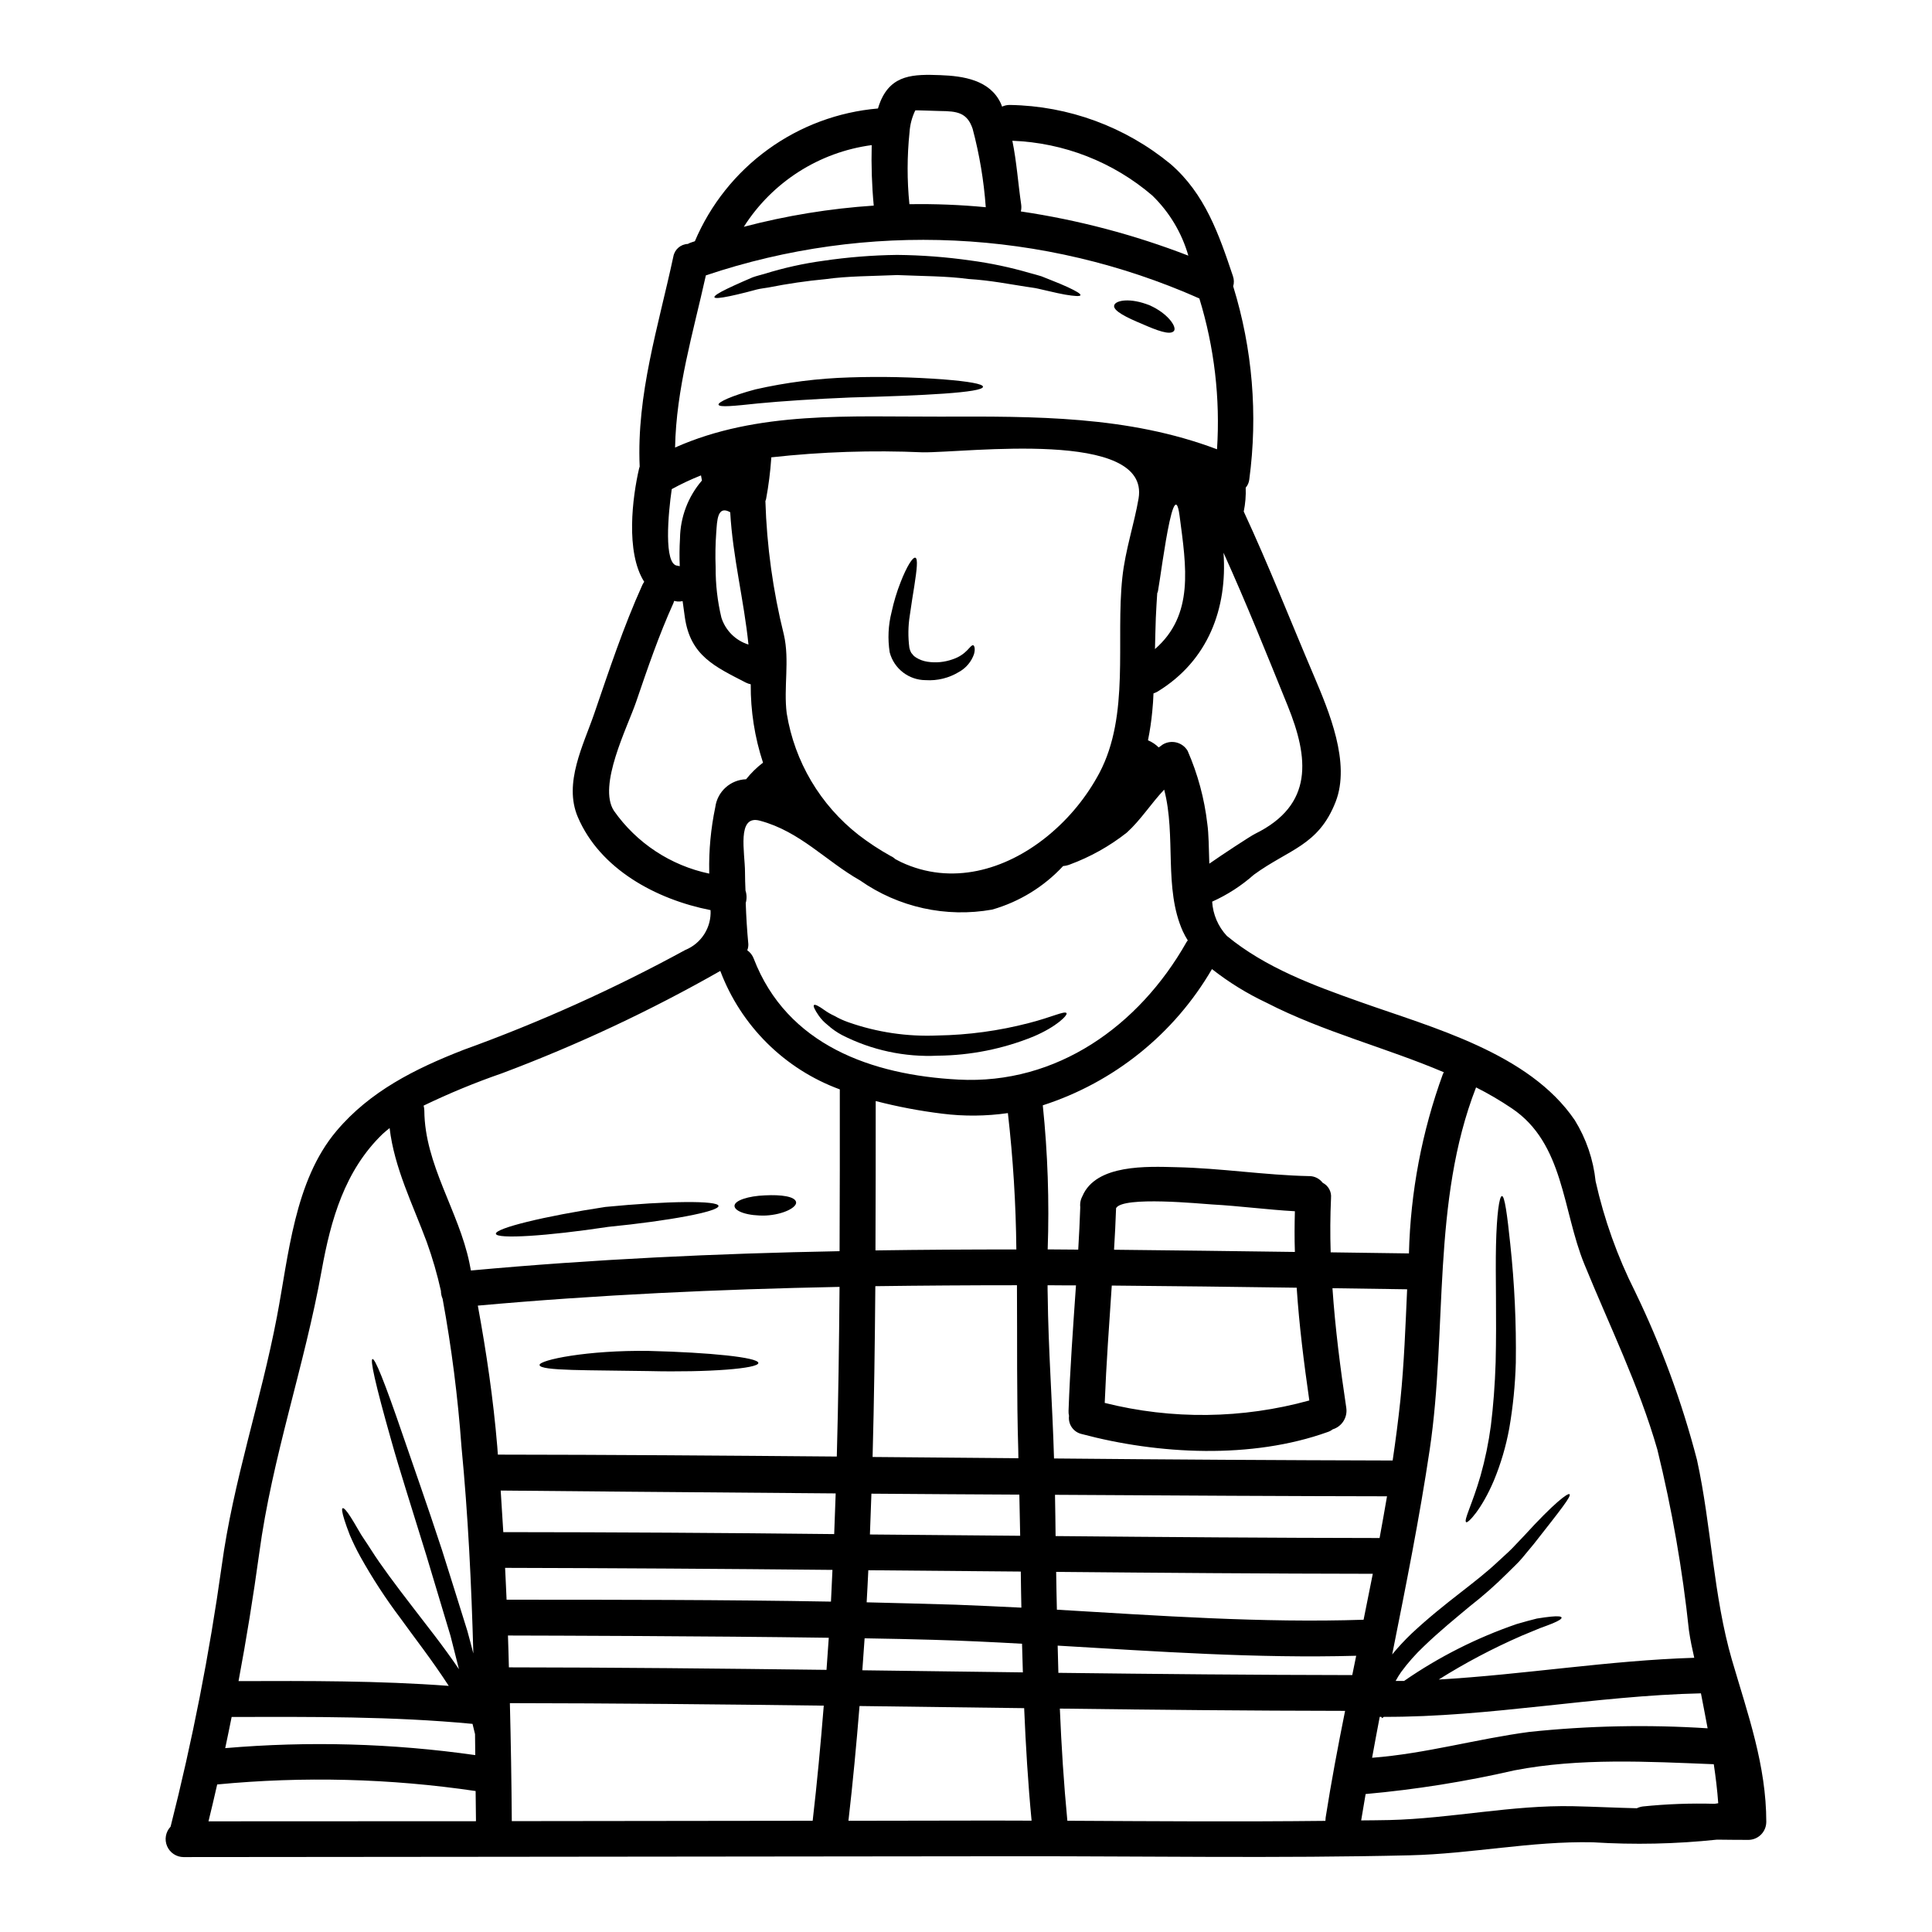 <?xml version="1.0" encoding="UTF-8"?>
<!-- Uploaded to: SVG Repo, www.svgrepo.com, Generator: SVG Repo Mixer Tools -->
<svg fill="#000000" width="800px" height="800px" version="1.1" viewBox="144 144 512 512" xmlns="http://www.w3.org/2000/svg">
 <g>
  <path d="m450.7 300.84c-0.125 2.273-0.316 4.582-0.395 6.859-0.098 2.754-0.16 5.531-0.223 8.312 10.402-9.055 8.316-21.688 6.516-35.344-1.789-13.535-5.898 24.344-5.898 20.172zm-102.31-35.383c-0.25 3.606-0.703 7.195-1.363 10.75-0.043 0.195-0.105 0.387-0.188 0.57 0.363 11.949 2.008 23.824 4.898 35.426 1.574 6.859-0.125 14.008 0.758 20.898h0.004c2.074 12.746 8.883 24.238 19.062 32.184 2.684 2.062 5.516 3.922 8.473 5.566 0.457 0.203 0.871 0.48 1.23 0.824 0.508 0.25 1.012 0.535 1.52 0.789 13.344 6.262 27.551 2.184 38.574-6.691v-0.004c0.16-0.145 0.328-0.281 0.504-0.41 5.519-4.562 10.094-10.16 13.469-16.473 8.16-15.43 4.301-35.062 6.102-51.848 0.789-7.336 3.148-14.168 4.301-20.934 3.098-18.527-45.684-12.105-57.195-12.234-13.395-0.59-26.816-0.145-40.145 1.328zm254.64 318.6c4.172 14.262 9.055 27.793 9.055 42.809h-0.004c-0.027 2.598-2.125 4.695-4.723 4.723-2.781 0-5.562-0.031-8.344-0.062-10.93 1.156-21.941 1.391-32.91 0.699-16.25-0.348-32.215 3.066-48.469 3.449-34.777 0.82-69.84 0.219-104.62 0.25-73.316 0.094-220.34 0.219-220.34 0.219l0.004 0.004c-1.91 0.004-3.641-1.129-4.394-2.887-0.758-1.754-0.395-3.789 0.922-5.176 5.766-22.73 10.285-45.762 13.531-68.984 3.098-22.797 10.367-43.691 14.637-66.078 3.129-16.285 4.613-36.078 15.809-49.32 8.852-10.496 20.832-16.473 33.457-21.402l-0.004-0.004c20.309-7.332 40.023-16.207 58.977-26.547 4.254-1.727 6.941-5.969 6.691-10.555-14.449-2.848-29.309-10.879-35.188-24.695-3.824-9.008 1.516-19.062 4.394-27.473 3.938-11.477 7.715-22.922 12.711-33.988h-0.004c0.145-0.297 0.312-0.582 0.508-0.852-5.027-7.871-3.098-22.574-1.359-30.035v-0.004c0.039-0.172 0.09-0.34 0.156-0.504-0.855-19.129 4.934-37.059 8.914-55.617v0.004c0.32-1.902 1.934-3.316 3.859-3.383 0.211-0.129 0.434-0.234 0.664-0.316 0.395-0.156 0.789-0.25 1.18-0.395h0.004c4.129-9.723 10.828-18.133 19.379-24.332 8.551-6.203 18.629-9.953 29.148-10.855 0.188-0.645 0.41-1.277 0.664-1.898 2.988-7.129 8.836-7.195 15.82-6.938 6.102 0.219 13.215 1.262 16.09 7.523 0.125 0.289 0.188 0.539 0.32 0.824v-0.004c0.645-0.301 1.348-0.453 2.055-0.441 15.574 0.242 30.602 5.773 42.621 15.68 9.105 7.902 12.773 18.559 16.504 29.688v0.004c0.301 0.863 0.324 1.805 0.062 2.684 5.117 16.551 6.574 34.016 4.266 51.188-0.086 0.809-0.414 1.57-0.949 2.18 0.086 2.121-0.09 4.242-0.52 6.32 6.668 14.355 12.391 28.992 18.621 43.598 3.938 9.293 9.77 23.016 5.723 33.355-4.555 11.637-12.332 12.488-21.691 19.316v0.004c-3.293 2.914-7.008 5.312-11.02 7.113 0.203 3.383 1.578 6.594 3.887 9.074 10.234 8.438 23.02 13.148 35.375 17.516 19.098 6.797 44.707 13.5 56.816 31.301h0.004c3.043 4.918 4.938 10.465 5.535 16.219 2.273 10.141 5.785 19.961 10.461 29.246 6.922 14.293 12.418 29.234 16.41 44.609 3.828 17.48 4.305 35.98 9.301 53.148zm-4.723 37.973c0.348-0.031 0.695-0.094 1.043-0.156-0.25-3.477-0.664-6.891-1.18-10.336-17.453-0.695-35.539-1.707-52.742 1.609l-0.004-0.004c-13.016 2.996-26.219 5.102-39.52 6.297-0.395 2.34-0.789 4.648-1.18 6.988 2.465-0.031 4.996-0.031 7.457-0.094 16.316-0.395 32.504-4.016 48.754-3.668 5.656 0.125 11.254 0.414 16.852 0.539 0.508-0.246 1.051-0.406 1.613-0.477 6.281-0.645 12.602-0.879 18.914-0.703zm-1.77-20.012c-0.566-3.098-1.18-6.168-1.77-9.266-28.105 0.633-55.863 6.324-84.035 6.231l-0.445 0.348-0.25-0.348h-0.395c-0.695 3.602-1.363 7.238-2.023 10.844 14.129-1.074 27.664-4.996 41.723-6.859h-0.004c15.68-1.648 31.473-1.965 47.207-0.949zm-3.543-18.684c-0.535-2.344-1.043-4.723-1.391-7.148h-0.004c-1.707-16.18-4.508-32.223-8.379-48.02-4.898-17.043-12.68-32.785-19.344-49.133-5.852-14.293-5.375-32.027-19.254-41.328-3.031-2.043-6.184-3.891-9.449-5.535-11.809 30.309-7.559 64.117-12.27 95.895-2.715 18.238-6.352 36.293-9.957 54.379 1.594-1.938 3.305-3.777 5.117-5.512 4.523-4.234 8.852-7.652 12.742-10.688 3.891-3.035 7.273-5.66 10.023-8.266 1.359-1.297 2.719-2.434 3.891-3.633 1.168-1.199 2.242-2.344 3.223-3.387 7.871-8.633 11.602-11.414 12.012-10.969 0.477 0.539-2.211 3.938-9.48 13.188-0.949 1.137-1.969 2.363-3.066 3.695-1.098 1.336-2.5 2.562-3.891 3.984-3.144 3.144-6.484 6.09-9.992 8.824-3.762 3.148-7.965 6.543-12.203 10.629-2.203 2.078-4.215 4.352-6.008 6.797-0.531 0.758-1.016 1.543-1.453 2.359h2.242c9.211-6.371 19.254-11.445 29.848-15.082 2.117-0.598 3.856-1.105 5.344-1.453 1.547-0.25 2.754-0.414 3.727-0.508 1.898-0.188 2.754-0.062 2.812 0.254 0.059 0.32-0.66 0.82-2.402 1.547-0.855 0.352-1.969 0.758-3.352 1.266-1.391 0.566-3.004 1.23-4.965 2.055l0.004 0.004c-7.559 3.301-14.859 7.156-21.844 11.543 22.613-1.305 45.059-5.066 67.727-5.762zm-66.605-154.73c0.074-0.152 0.156-0.301 0.254-0.441-15.461-6.578-31.965-10.688-47.012-18.434-5.137-2.418-9.984-5.406-14.449-8.914-9.977 17.156-25.945 30.016-44.832 36.105 1.312 12.68 1.746 25.438 1.297 38.18 2.719 0.031 5.406 0.031 8.094 0.062 0.223-3.762 0.414-7.527 0.539-11.254h-0.004c-0.078-0.715 0-1.438 0.223-2.121 0.062-0.219 0.188-0.395 0.25-0.598l0.098-0.188c3.602-8.539 17.258-7.871 24.879-7.684 11.762 0.25 23.457 2.117 35.188 2.363l0.004-0.004c1.414-0.016 2.75 0.645 3.606 1.773 1.496 0.75 2.375 2.348 2.211 4.016-0.219 4.805-0.25 9.609-0.094 14.418l20.742 0.285v-0.004c0.402-16.238 3.445-32.301 9.008-47.562zm-9.484 57.07-19.789-0.285c0.723 10.629 2.086 21.215 3.668 31.738v0.004c0.355 2.519-1.176 4.918-3.606 5.66-0.391 0.309-0.828 0.543-1.301 0.699-20.137 7.238-44.832 5.977-65.223 0.539-2.188-0.5-3.641-2.582-3.352-4.809-0.105-0.445-0.148-0.902-0.125-1.359 0.395-11.062 1.199-22.133 1.969-33.227-2.5 0-4.996 0-7.527-0.031 0 0.855 0 1.676 0.031 2.531 0.156 14.477 1.262 28.895 1.676 43.375 29.973 0.285 59.887 0.465 89.742 0.539 0.789-5.344 1.488-10.688 2.055-16.062 0.992-9.715 1.34-19.516 1.781-29.316zm-7.301 65.922c0.691-3.699 1.328-7.367 1.969-11.062-24.57-0.035-56.023-0.191-87.988-0.395 0.062 3.637 0.125 7.305 0.156 10.938 28.637 0.266 57.246 0.484 85.863 0.516zm-4.238 21.648c0.824-4.047 1.645-8.125 2.438-12.172-27.98-0.031-55.93-0.254-83.91-0.508 0.062 3.32 0.094 6.691 0.191 10.02 27.059 1.59 54.277 3.551 81.281 2.664zm-3.004 14.668 1.043-5.117c-26.305 0.727-52.742-1.137-79.113-2.688l0.188 7.211c25.969 0.316 51.926 0.566 77.883 0.598zm-7.051 37.75c1.484-9.445 3.254-18.84 5.152-28.266-25.191-0.031-50.383-0.285-75.594-0.602 0.414 9.93 1.043 19.824 1.992 29.723 22.766 0.125 45.621 0.285 68.387 0.031 0.008-0.277 0.031-0.562 0.062-0.883zm-4.328-110.53c-1.422-9.926-2.684-19.883-3.348-29.875-16.348-0.223-32.691-0.445-49.004-0.57-0.695 10.371-1.457 20.707-1.867 31.094v0.004c17.824 4.469 36.5 4.246 54.215-0.648zm-3.824-39.359c-0.125-3.606-0.094-7.18 0-10.781-7.332-0.414-14.637-1.395-21.938-1.801-2.848-0.156-23.68-2.273-25.449 0.98-0.125 3.699-0.32 7.363-0.539 11.02 15.957 0.141 31.922 0.387 47.918 0.586zm-10.562-110.8c15.648-7.684 14.227-20.172 8.66-33.926-5.512-13.594-10.973-27.223-17.012-40.566 1.043 14.699-4.016 28.578-17.484 36.801v0.004c-0.344 0.188-0.703 0.348-1.074 0.473-0.062 1.574-0.156 3.148-0.316 4.68-0.242 2.602-0.625 5.184-1.141 7.746 1.062 0.445 2.027 1.09 2.844 1.895 0.414-0.285 0.727-0.535 1.141-0.824l0.004 0.004c2.273-1.301 5.168-0.543 6.508 1.707 2.691 6.144 4.449 12.656 5.219 19.32 0.395 2.719 0.395 6.547 0.535 10.594 3.266-2.289 11.008-7.383 12.117-7.906zm-10.074-101.91c0.875-13.496-0.711-27.035-4.68-39.965-41.289-18.34-87.953-20.523-130.78-6.121-3.387 15.242-7.871 30.066-8.16 45.621 21.941-9.77 46.383-8.125 70.16-8.188 25.168-0.074 49.844-0.266 73.457 8.652zm-8.137 130.7c0.102-0.199 0.234-0.379 0.391-0.539-0.488-0.781-0.934-1.598-1.324-2.434-5.117-11.473-1.707-25.137-4.934-37.527-3.449 3.633-6.199 8.031-9.895 11.379-4.57 3.606-9.684 6.465-15.145 8.477-0.559 0.215-1.145 0.348-1.742 0.391-5.094 5.488-11.594 9.48-18.793 11.539-12.227 2.191-24.824-0.586-35-7.715-9.141-5.184-15.906-12.988-26.555-15.84-6.231-1.707-3.957 8.539-3.957 13.594 0 1.645 0.066 3.289 0.129 4.898v0.004c0.352 1.074 0.375 2.234 0.066 3.32 0.125 3.633 0.348 7.269 0.691 10.906 0.016 0.555-0.082 1.102-0.285 1.617 0.781 0.547 1.375 1.316 1.711 2.211 8.82 22.918 31.27 30.859 54.254 32.059 26.082 1.391 47.863-14.273 60.387-36.34zm0.535-182.01v-0.004c-1.734-6.055-5.027-11.547-9.547-15.934-10.367-8.887-23.441-14-37.09-14.512 1.141 5.562 1.52 11.316 2.344 16.926 0.082 0.602 0.047 1.215-0.094 1.805 15.184 2.25 30.07 6.18 44.387 11.715zm-52.195 414.71c3.543 0 7.086 0.031 10.656 0.031-0.949-9.926-1.551-19.852-1.969-29.816-14.543-0.156-29.086-0.395-43.629-0.566-0.824 10.148-1.77 20.297-2.941 30.414 12.617-0.031 25.246-0.051 37.883-0.062zm8.344-39.266c-0.062-2.531-0.156-5.062-0.219-7.59-7.871-0.445-15.742-0.824-23.617-1.043-5.375-0.156-11.539-0.289-18.105-0.395-0.188 2.812-0.395 5.629-0.602 8.473 14.188 0.199 28.371 0.383 42.543 0.555zm-0.395-17.137c-0.062-3.191-0.125-6.387-0.156-9.582-13.469-0.125-26.938-0.242-40.406-0.348-0.125 2.812-0.285 5.66-0.441 8.5 7.871 0.191 15.742 0.395 23.648 0.633 5.773 0.227 11.555 0.484 17.34 0.781zm-0.316-19.066c-0.066-3.633-0.129-7.269-0.223-10.906-13.215-0.062-26.43-0.156-39.203-0.25-0.125 3.606-0.25 7.207-0.395 10.812 13.258 0.121 26.527 0.238 39.805 0.344zm-0.477-20.551c0-0.727-0.031-1.422-0.031-2.117-0.441-14.355-0.25-29.055-0.348-43.727-12.52 0-25.027 0.082-37.531 0.25-0.125 15.082-0.316 30.16-0.727 45.266 12.895 0.117 25.77 0.227 38.621 0.328zm-0.539-55.328c-0.121-12.078-0.867-24.137-2.242-36.137-5.762 0.828-11.613 0.883-17.391 0.156-5.945-0.727-11.84-1.848-17.641-3.348 0 13.184 0 26.398-0.062 39.582 12.441-0.184 24.898-0.254 37.32-0.254zm-8.105-276.2c-0.504-7.016-1.668-13.973-3.477-20.773-1.457-4.359-4.176-4.676-8.602-4.723-0.98 0-6.547-0.25-6.609-0.156h0.004c-0.875 1.812-1.391 3.777-1.52 5.785-0.66 6.336-0.672 12.727-0.031 19.066 6.754-0.113 13.508 0.156 20.234 0.801zm-29.688-0.43c-0.5-5.328-0.68-10.68-0.539-16.031-13.938 1.859-26.344 9.785-33.891 21.648 11.27-2.961 22.801-4.844 34.43-5.617zm-9.055 277.09c0.062-14.289 0.082-28.582 0.062-42.875h0.004c-14.617-5.367-26.18-16.824-31.676-31.395-18.539 10.559-37.887 19.629-57.859 27.129-7.082 2.449-14.016 5.312-20.766 8.566 0.117 0.434 0.18 0.879 0.191 1.328 0.094 14.293 9.105 26.59 11.949 40.344 0.125 0.695 0.25 1.359 0.395 2.023 32.52-2.992 65.117-4.512 97.711-5.121zm-0.734 54.422c0.414-14.988 0.602-29.973 0.727-44.961-31.996 0.633-63.961 2.09-95.859 4.965 2.273 12.363 4.109 24.82 5.152 37.34 0.062 0.727 0.094 1.422 0.156 2.148 30.121 0.031 60.031 0.254 89.824 0.508zm-0.691 20.551c0.125-3.606 0.285-7.211 0.395-10.781-41.289-0.32-76.289-0.633-88.777-0.758 0.25 3.668 0.473 7.336 0.691 11.02 29.195 0.02 58.422 0.191 87.676 0.52zm-0.855 17.895c0.125-2.812 0.285-5.629 0.395-8.406-28.926-0.289-57.844-0.469-86.754-0.539 0.125 2.812 0.285 5.629 0.395 8.441 28.82 0 57.398 0 85.938 0.504zm-1.18 18.086c0.219-2.848 0.395-5.691 0.598-8.504-33.102-0.473-72.844-0.566-85.02-0.598 0.094 2.809 0.188 5.625 0.25 8.438 28.078 0.027 56.125 0.312 84.168 0.664zm-3.668 39.992c1.18-10.148 2.117-20.328 2.941-30.508-27.73-0.352-55.453-0.633-83.184-0.664 0.262 10.438 0.434 20.859 0.508 31.27zm-13.16-280.41c-2.203-6.699-3.305-13.715-3.254-20.77-0.449-0.094-0.883-0.242-1.293-0.445-8.266-4.266-14.668-7.113-16.156-17.227-0.219-1.457-0.395-2.91-0.602-4.363l-0.004-0.004c-0.457 0.098-0.922 0.133-1.387 0.098-0.316-0.031-0.57-0.125-0.855-0.156l-0.188 0.57c-3.891 8.602-6.859 17.32-9.895 26.211-2.309 6.734-10.215 22.164-5.879 28.832l-0.004-0.004c6.004 8.555 15.031 14.512 25.262 16.664v-0.445c-0.113-5.766 0.426-11.523 1.609-17.168 0.547-4.129 3.996-7.254 8.16-7.394 1.309-1.645 2.816-3.121 4.484-4.398zm-3.856-31.301c-1.18-11.668-4.172-23.223-4.836-35.062-3.445-1.969-3.477 2.34-3.695 5.309l-0.004 0.004c-0.227 3.106-0.281 6.219-0.16 9.328-0.031 4.473 0.477 8.934 1.52 13.281 1.078 3.41 3.758 6.082 7.176 7.144zm-12.328-43.469c-0.094-0.441-0.156-0.918-0.254-1.359-2.656 1.051-5.242 2.266-7.746 3.637-0.949 6.445-2.18 20.012 1.488 20.297 0.211 0.027 0.426 0.07 0.633 0.129-0.105-2.445-0.086-4.894 0.062-7.34 0.074-5.644 2.133-11.086 5.816-15.363zm-59.883 355.3c-0.031-2.656-0.062-5.34-0.094-7.996v-0.004c-22.676-3.348-45.672-3.93-68.488-1.742-0.723 3.258-1.516 6.516-2.305 9.77 23.875 0 47.43-0.031 70.887-0.031zm-0.188-17.516c-0.031-1.867-0.031-3.699-0.062-5.566-0.219-0.918-0.445-1.797-0.664-2.715-21.254-2.023-42.508-1.867-63.836-1.836-0.535 2.754-1.137 5.512-1.703 8.266 22.086-1.898 44.316-1.277 66.266 1.848zm-2.086-32.883c0.535 1.93 1.043 3.891 1.574 5.945-0.504-18.332-1.391-36.672-3.148-54.852v-0.004c-0.953-13.129-2.621-26.191-4.996-39.141-0.293-0.656-0.441-1.367-0.445-2.09-0.98-4.394-2.234-8.723-3.758-12.961-3.699-9.957-8.602-19.633-9.84-30.191-0.629 0.508-1.262 1.012-1.863 1.574-10.023 9.676-13.727 22.73-16.137 36.105-4.555 25.418-13.121 49.418-16.566 75.086-1.551 11.32-3.375 22.586-5.473 33.797 18.59-0.062 37.148-0.125 55.711 1.262-4.555-7.019-9.109-12.773-12.777-17.895l0.004 0.004c-3.938-5.215-7.508-10.699-10.688-16.406-1.012-1.84-1.934-3.731-2.754-5.66-0.633-1.645-1.109-2.941-1.426-3.984-0.664-2.086-0.758-3.035-0.473-3.148 0.289-0.113 1.012 0.598 2.148 2.402 0.566 0.887 1.262 2.055 2.117 3.543 0.789 1.453 2.023 3.098 3.285 5.117 2.562 4.047 6.324 9.078 11.289 15.523 3.449 4.523 7.652 9.707 11.98 16.094-0.754-3.035-1.516-6.008-2.242-8.852-2.363-7.871-4.492-14.957-6.418-21.371-3.938-12.809-7.144-22.734-9.293-30.449-4.363-15.398-5.598-21.34-4.965-21.531 0.633-0.188 3.004 5.441 8.156 20.52 2.562 7.527 6.102 17.391 10.277 30.129 2.039 6.418 4.246 13.527 6.719 21.434z"/>
  <path d="m544.25 473.81c1.113 10.406 1.602 20.871 1.457 31.332-0.164 5.84-0.746 11.664-1.742 17.422-0.871 4.734-2.234 9.367-4.078 13.816-3.227 7.621-6.859 11.352-7.336 11.02-0.727-0.477 1.645-4.805 3.793-12.27h0.004c1.234-4.375 2.152-8.836 2.754-13.344 0.633-5.117 1.074-10.781 1.262-16.785 0.289-12.012-0.094-23.02 0.094-31.047 0.188-8.031 0.855-12.961 1.574-12.988 0.723-0.027 1.395 4.941 2.219 12.844z"/>
  <path d="m448.64 224.9c4.836 2.117 7.363 5.812 6.445 6.828-1.012 1.18-4.519-0.16-8.535-1.93-3.793-1.574-7.715-3.449-7.273-4.898 0.383-1.332 4.242-2.059 9.363 0z"/>
  <path d="m426.95 220.09c2.305 1.074 3.508 1.797 3.383 2.148-0.125 0.352-1.574 0.25-4.047-0.156-1.23-0.223-2.719-0.539-4.43-0.949-0.855-0.191-1.77-0.395-2.754-0.633s-2.023-0.316-3.098-0.508c-4.394-0.66-9.516-1.703-15.352-2.055-5.785-0.789-12.203-0.754-18.895-1.043-6.691 0.289-13.121 0.254-18.895 1.074h0.004c-5.106 0.477-10.18 1.219-15.211 2.219-1.074 0.188-2.117 0.285-3.098 0.535s-1.898 0.508-2.754 0.727c-1.738 0.441-3.227 0.789-4.461 1.043-2.465 0.508-3.891 0.633-4.016 0.285-0.125-0.352 1.074-1.137 3.352-2.242 1.105-0.539 2.527-1.18 4.141-1.898 0.824-0.348 1.707-0.727 2.625-1.137 0.949-0.348 2.023-0.602 3.129-0.918h0.004c5.121-1.598 10.367-2.762 15.684-3.481 6.449-0.949 12.953-1.465 19.473-1.547 6.527 0.062 13.047 0.559 19.508 1.484 5.269 0.703 10.48 1.805 15.586 3.289 1.105 0.316 2.148 0.566 3.148 0.887 0.949 0.395 1.836 0.723 2.688 1.074 1.68 0.66 3.109 1.262 4.285 1.801z"/>
  <path d="m426.63 412.48c0.414 0.504-2.59 3.602-8.789 6.227-8.035 3.262-16.617 4.977-25.293 5.059-8.805 0.43-17.57-1.457-25.418-5.469-1.383-0.734-2.668-1.637-3.824-2.688-0.914-0.707-1.711-1.551-2.363-2.5-1.047-1.516-1.488-2.496-1.234-2.754 0.25-0.262 1.234 0.223 2.719 1.301v-0.004c0.855 0.613 1.766 1.141 2.719 1.574 1.172 0.672 2.398 1.23 3.668 1.676 7.586 2.668 15.613 3.859 23.648 3.512 8.152-0.133 16.262-1.238 24.156-3.289 6.062-1.539 9.539-3.316 10.012-2.644z"/>
  <path d="m394.2 244.56c6.352 0.504 10.305 1.18 10.305 1.93 0 1.574-15.871 2.34-35.125 2.848-9.613 0.395-18.305 0.98-24.5 1.574-6.297 0.664-10.309 1.105-10.465 0.32-0.125-0.664 3.481-2.363 9.707-4.019l-0.004-0.004c8.234-1.875 16.633-2.941 25.074-3.191 8.34-0.273 16.688-0.09 25.008 0.543z"/>
  <path d="m401.88 315c0.285 0 0.66 0.855 0.25 2.309l0.004 0.004c-0.691 2.023-2.113 3.719-3.984 4.754-2.644 1.617-5.727 2.379-8.82 2.18-4.488-0.004-8.406-3.031-9.551-7.367-0.559-3.559-0.387-7.195 0.504-10.688 0.574-2.672 1.363-5.297 2.363-7.84 1.676-4.328 3.254-6.766 3.938-6.547 0.727 0.254 0.395 3.102-0.285 7.527-0.352 2.211-0.789 4.836-1.18 7.684-0.465 2.863-0.508 5.781-0.125 8.656 0.098 0.477 0.27 0.934 0.508 1.359l0.062 0.062 0.188 0.223 0.395 0.473c0.25 0.25 0.348 0.219 0.504 0.395 0.953 0.617 2.027 1.02 3.148 1.184 2.231 0.34 4.512 0.121 6.641-0.637 3.828-1.262 4.621-3.824 5.441-3.731z"/>
  <path d="m354.96 462.52c0.352 1.395-3.285 3.352-7.996 3.606-4.723 0.156-8.266-1.074-8.312-2.531-0.047-1.457 3.695-2.652 8.062-2.812 4.328-0.223 7.902 0.285 8.246 1.738z"/>
  <path d="m316.01 502.01c16.062 0.395 28.93 1.707 28.961 3.191s-13.086 2.531-29.055 2.148c-15.68-0.285-28.836 0-28.93-1.609-0.062-1.328 12.645-3.981 29.023-3.731z"/>
  <path d="m304.44 463.85c16.504-1.613 29.941-1.738 29.973-0.254s-13.055 3.938-29.215 5.535c-16.25 2.469-29.59 3.285-29.785 1.836-0.191-1.457 12.777-4.652 29.027-7.117z"/>
 </g>
</svg>